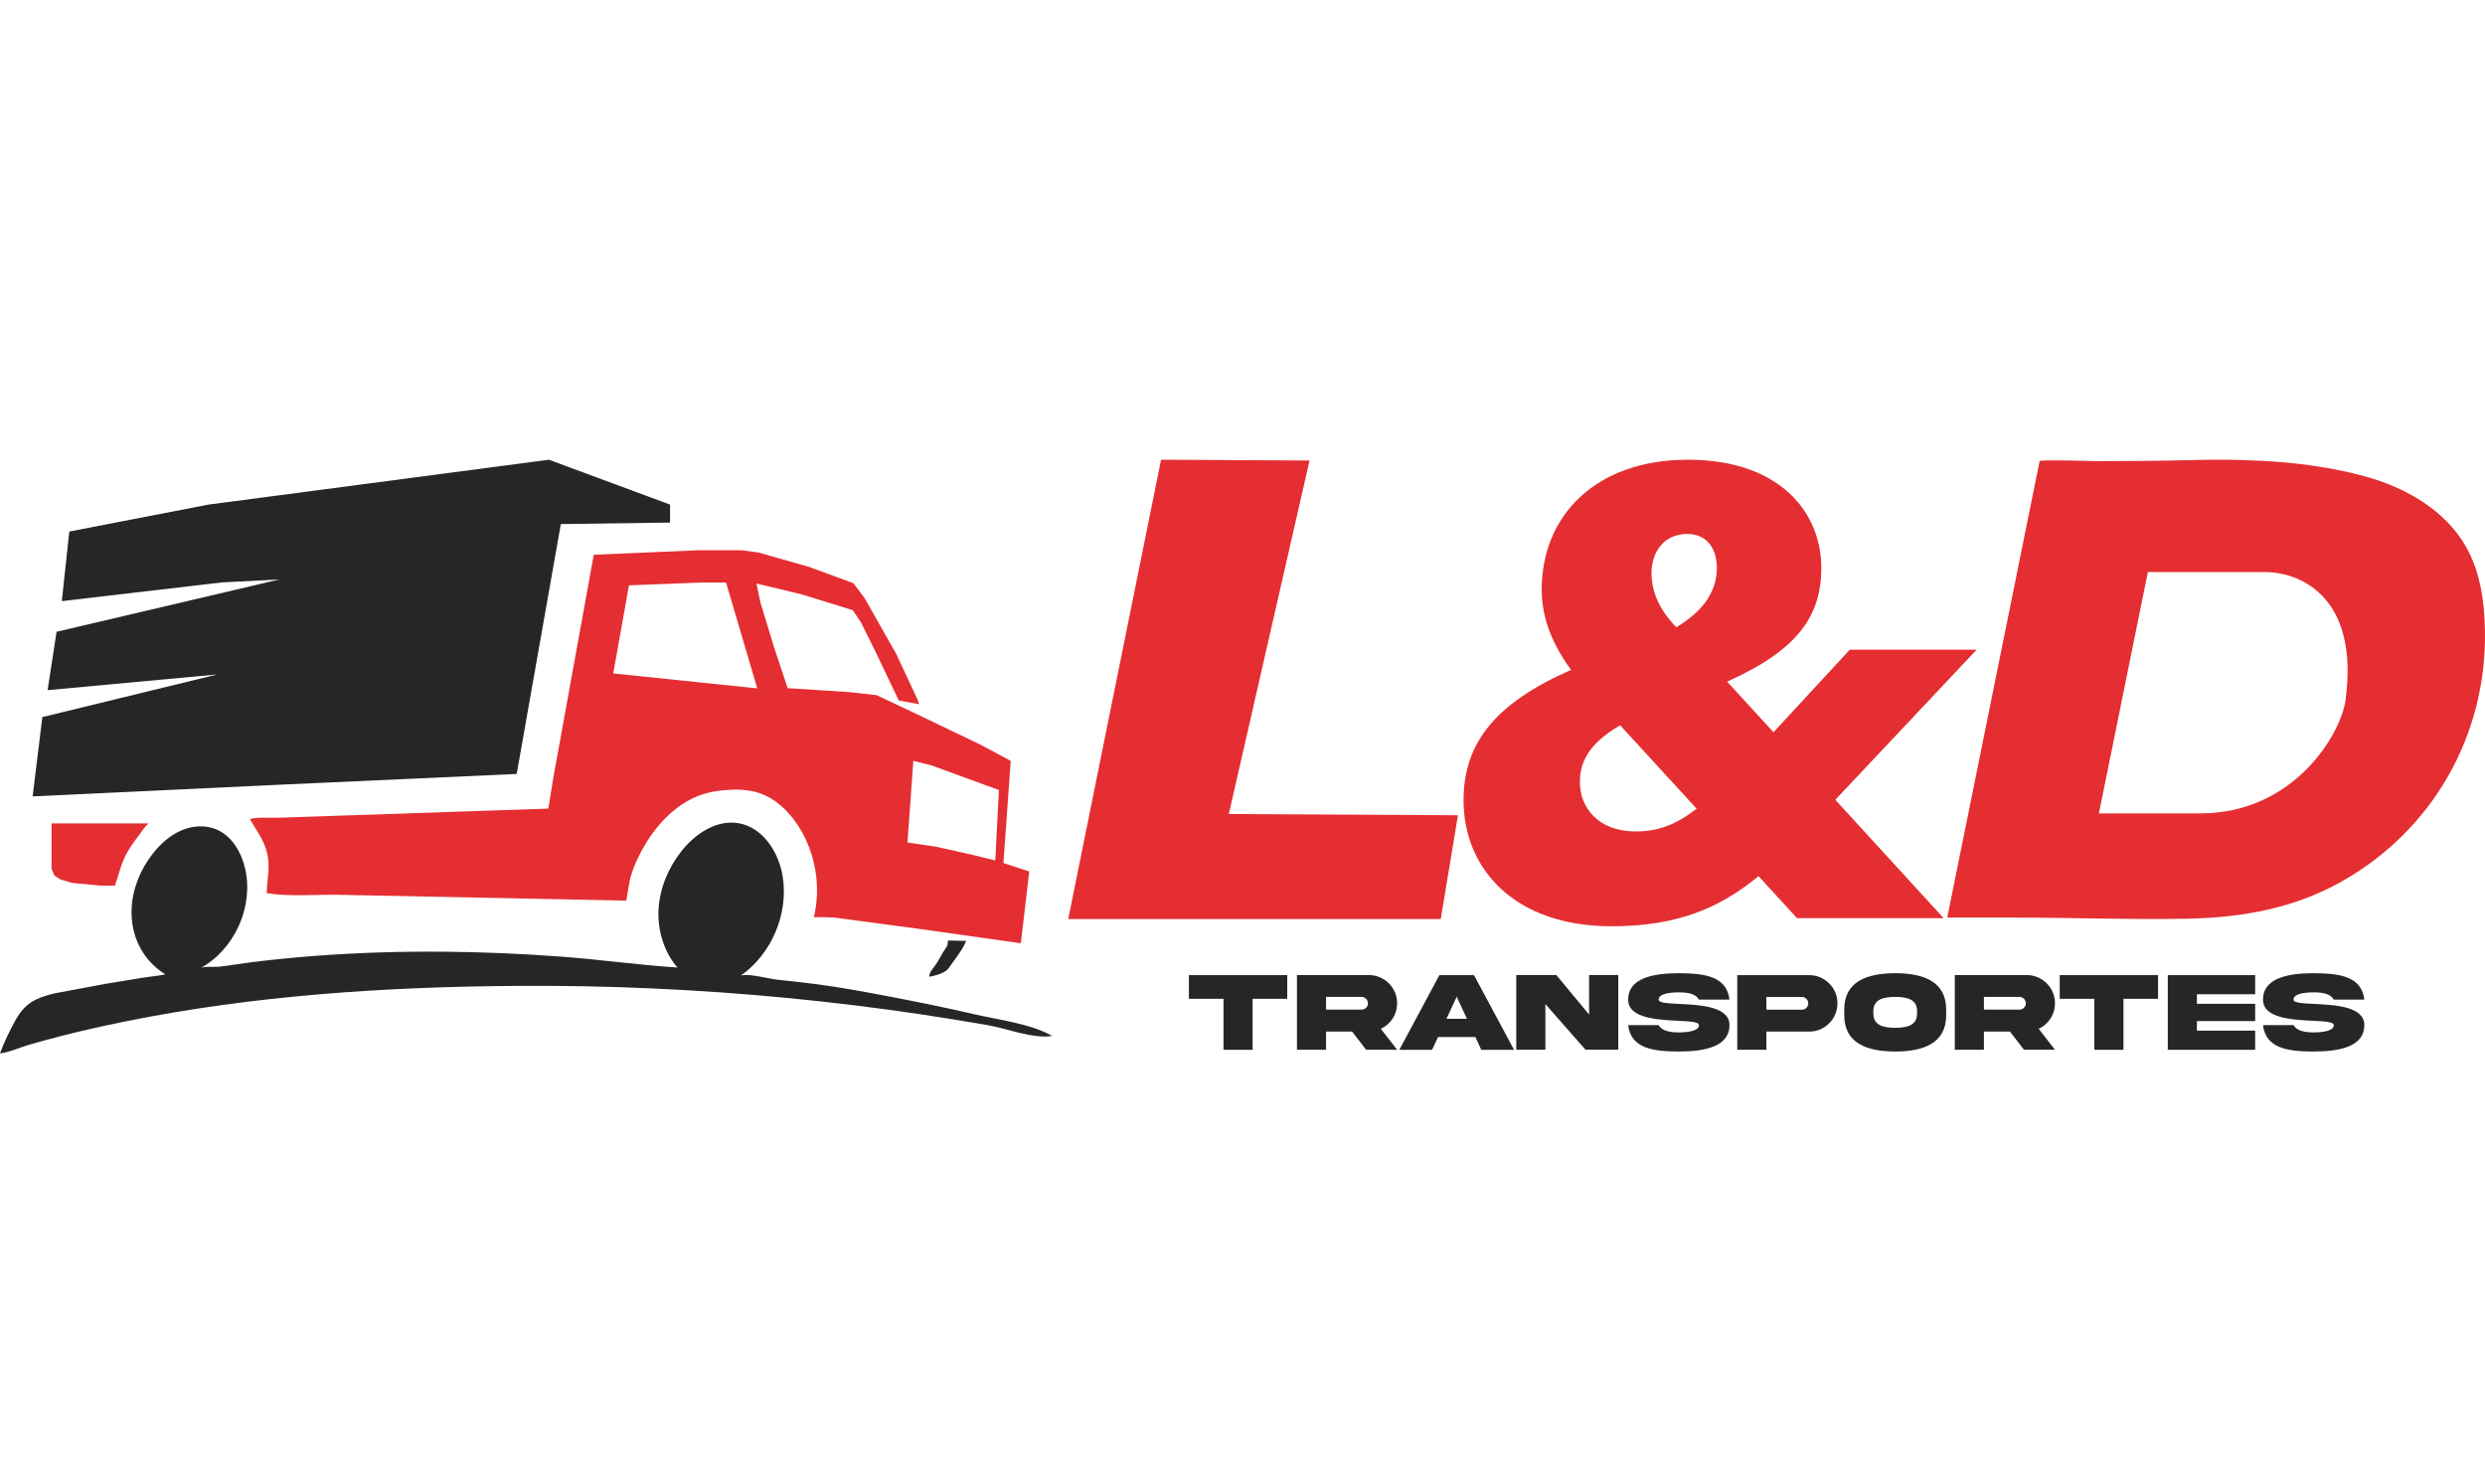 <svg xmlns="http://www.w3.org/2000/svg" id="Capa_1" viewBox="0 0 3216 1920"><defs><style>      .st0 {        fill: #262626;      }      .st1 {        fill: #e52e32;      }    </style></defs><path class="st1" d="M1250.83,978.05c-.2.71-.41,1.42-.59,2.14.26-.71.45-1.42.59-2.14Z"></path><g><g><g><polygon class="st1" points="1886.84 1055.09 1590.28 1053.53 1694.77 596.01 1502.62 594.97 1382.47 1189.38 1864.59 1189.38 1886.84 1055.09"></polygon><path class="st1" d="M2839.07,595.39c-42.1,1.05-83.38,1.42-125.27,1.42-4.54,0-73.76-2.27-74.22,0-.03.14-119.52,590.72-119.52,590.72h85.06c75.46,0,151.09,2.91,226.49,1.43,72.74-1.43,138.99-14.31,199.17-48.29,117.77-66.5,187.56-189.4,185.16-324.31-.66-37.15-5.87-75.24-23.93-107.7-26.58-47.77-77.9-77.35-130.6-91.92-43.05-11.9-88.6-17.89-134.13-20.35-29.65-1.6-59.29-1.71-88.22-.99ZM3035.59,905.56c-6,45.1-67.36,147.13-187.9,147.13h-131.36l63.36-312.33h151.45c45.83,0,122.16,32.1,104.45,165.2Z"></path><path class="st1" d="M2375.18,1035.06l183.02-194.29h-164.2l-98.82,106.9-59.96-65.51c91.6-40.95,121.85-85.15,121.85-147.3,0-71.56-53.49-139.89-172.6-139.89s-189.24,72.04-189.24,168.12c0,38.5,14.99,72.45,38.02,103.88-97.79,42.94-139.16,94.42-139.16,168.75,0,87.93,65.15,163.06,191.56,163.06,87.2,0,141.55-24.91,190.17-64.84l49.83,54.33h189.76l-140.24-153.21ZM2116.81,1076.05c-47.39,0-72.2-29.85-72.2-64.03,0-25.24,11.08-49.49,52.14-73.33l99,107.94c-26.78,20.68-49.8,29.42-78.94,29.42ZM2169.41,811.85c-23.81-24.74-32.09-48.16-32.09-70.51,0-25.91,15.55-50.29,46.06-50.29,27.98,0,38.48,21.54,38.48,43.86,0,27.92-14.39,54-52.46,76.94Z"></path></g><g><polygon class="st0" points="1621.1 1358.65 1621.1 1292.65 1665.89 1292.65 1665.89 1262.03 1538.63 1262.03 1538.63 1292.65 1583.42 1292.65 1583.42 1358.65 1621.1 1358.65"></polygon><path class="st0" d="M1802.27,1318.25c3.88-5.9,5.82-12.51,5.82-19.77.29-19.99-16.61-36.74-36.52-36.52h-93.1v96.62h37.67v-23.58h33.65l18.19,23.58h40.12l-21.06-27.1c6.33-2.95,11.43-7.4,15.24-13.23ZM1767.9,1304.3c-1.58,1.58-3.52,2.37-5.82,2.37h-45.94v-16.46h45.94c4.6,0,8.27,3.67,8.27,8.27,0,2.23-.79,4.17-2.45,5.82Z"></path><path class="st0" d="M1861.01,1342.11h48.38l7.62,16.54h42.42l-51.84-96.62h-44.79l-51.84,96.62h42.42l7.62-16.54ZM1885.24,1289.99l13.23,28.54h-26.53l13.3-28.54Z"></path><polygon class="st0" points="2014.14 1261.88 1962.31 1261.88 1962.31 1358.51 1999.98 1358.51 1999.98 1299.48 2051.88 1358.51 2094.3 1358.51 2094.3 1261.88 2056.56 1261.88 2056.56 1313.07 2014.14 1261.88"></polygon><path class="st0" d="M2172.67,1284.31c11.79,0,21.78,1.8,26.1,9.42h39.47c-3.59-30.2-31.71-34.01-65.57-34.22-33.93,0-65.57,6.61-65.57,34.22-.07,24.16,37.82,26.02,64.78,27.39,15.17.72,26.89,1.36,26.89,5.61,0,7.48-14.38,9.42-26.1,9.42s-21.78-1.94-26.1-9.42h-39.47c3.59,29.98,31.71,34.08,65.57,34.15,33.93,0,65.57-6.54,65.57-34.15.07-24.23-37.82-26.1-64.78-27.46-15.17-.72-26.89-1.29-26.89-5.54,0-7.69,14.38-9.42,26.1-9.42Z"></path><path class="st0" d="M2248.3,1262.03v96.62h37.67v-23.58h55.43c19.91.29,36.81-16.61,36.52-36.52.29-19.99-16.61-36.74-36.52-36.52h-93.1ZM2337.73,1304.37c-1.58,1.58-3.52,2.37-5.75,2.37h-46.01v-16.46h46.01c2.23,0,4.17.79,5.75,2.45,1.66,1.58,2.44,3.52,2.44,5.82s-.79,4.17-2.44,5.82Z"></path><path class="st0" d="M2452.76,1360.88c36.31-.07,66.07-10.64,65.93-47.16v-7.04c0-36.52-29.55-47.16-65.93-47.16-36.38.07-66.14,10.57-66,47.16v7.04c-.14,36.52,29.62,47.09,66,47.16ZM2424.44,1308.97c-.22-15.74,12.87-18.62,28.33-18.84,15.39.22,28.47,3.09,28.25,18.84v2.37c.22,15.82-12.87,18.69-28.25,18.91-15.46-.22-28.54-3.09-28.33-18.91v-2.37Z"></path><path class="st0" d="M2653.63,1318.25c3.88-5.9,5.82-12.51,5.82-19.77.29-19.99-16.61-36.74-36.52-36.52h-93.1v96.62h37.67v-23.58h33.65l18.19,23.58h40.11l-21.06-27.1c6.32-2.95,11.43-7.4,15.24-13.23ZM2619.27,1304.3c-1.58,1.58-3.52,2.37-5.82,2.37h-45.94v-16.46h45.94c4.6,0,8.27,3.67,8.27,8.27,0,2.23-.79,4.17-2.44,5.82Z"></path><polygon class="st0" points="2665.64 1292.65 2710.43 1292.65 2710.43 1358.65 2748.1 1358.65 2748.1 1292.65 2792.89 1292.65 2792.89 1262.03 2665.64 1262.03 2665.64 1292.65"></polygon><polygon class="st0" points="2805.48 1358.65 2918.56 1358.65 2918.56 1333.85 2843.15 1333.85 2843.15 1321.48 2918.56 1321.48 2918.56 1299.12 2843.15 1299.12 2843.15 1286.76 2918.56 1286.76 2918.56 1262.03 2805.48 1262.03 2805.48 1358.65"></polygon><path class="st0" d="M2994.27,1284.31c11.79,0,21.78,1.8,26.1,9.42h39.47c-3.59-30.2-31.71-34.01-65.57-34.22-33.93,0-65.57,6.61-65.57,34.22-.07,24.16,37.82,26.02,64.78,27.39,15.17.72,26.89,1.36,26.89,5.61,0,7.48-14.38,9.42-26.1,9.42s-21.78-1.94-26.1-9.42h-39.47c3.59,29.98,31.71,34.08,65.57,34.15,33.93,0,65.57-6.54,65.57-34.15.07-24.23-37.82-26.1-64.78-27.46-15.17-.72-26.89-1.29-26.89-5.54,0-7.69,14.38-9.42,26.1-9.42Z"></path></g></g><g><path class="st1" d="M78.36,1138.24l14.52,4.36,37.76,3.63c6.02,0,12.07-.1,18.08.05,5.21-15.02,8.15-29.52,16.23-43.58,4.07-7.07,8.73-13.78,13.74-20.21,2.15-2.76,11.47-16.87,14.4-16.87h-126.36v58.82l3.63,8.71,7.99,5.08Z"></path><polygon class="st0" points="668.69 1001.63 725.81 678.24 867.17 676.3 867.17 653.06 710.32 594.97 269.77 653.06 89.68 687.92 80 777.97 287.2 753.76 361.75 749.89 73.22 817.66 61.6 893.19 281.39 872.85 54.82 928.04 42.24 1030.68 349.17 1016.15 668.69 1001.63"></polygon><path class="st0" d="M1259.49,1312.33c-35.36-8.23-70.96-15.43-106.61-22.27-32.43-6.22-65.05-12.27-97.8-16.52-16.73-2.17-33.56-3.94-50.34-5.74-8.27-.89-40.28-9.13-46.67-4.69,40.3-28.01,62.51-79.95,54.92-128.44-4.94-31.56-25.55-63.8-57.03-69.25-28.53-4.94-56.38,13.58-74.24,36.37-16.76,21.4-27.83,47.58-29.42,74.71-1.59,27.13,6.72,55.09,24.44,75.69-50.64-3.34-100.91-10.48-151.47-14.2-49.99-3.68-100.1-5.86-150.23-6.29-55.99-.48-112.01,1.19-167.84,5.45-27.32,2.09-54.59,4.79-81.78,8.17-14.19,1.76-28.34,4.32-42.54,5.85-5.44.59-18.6-.86-23.32,1.74,44.06-24.28,68.81-79.2,57.81-128.3-4.84-21.58-17.34-43.01-37.82-51.38-4.46-1.82-9.15-2.95-13.91-3.45-10.81-1.13-22.03.96-32.01,5.42-14.38,6.42-26.36,17.39-36.05,29.8-16.06,20.58-26.41,45.94-27.27,72.03-1.15,34.93,14.45,65.77,43.59,83.98,0,0-7.99,1.45-7.99,1.45l-21.06,2.9-48.65,7.99s-66.08,12.34-66.08,12.35c-24.2,6-38.11,12.59-50.58,35.53-7.31,13.46-14.22,27.67-19.56,42.02,11.89-1.21,24.98-7.44,36.67-10.85,14.41-4.21,28.9-8.14,43.45-11.85,27.04-6.89,54.29-12.99,81.64-18.53,166.51-33.77,337.18-44.89,506.66-46.09,116.89-.82,233.82,4.38,350.17,15.6,58.17,5.61,116.2,12.72,174.01,21.33,28.9,4.31,57.75,8.99,86.53,14.04,23.61,4.15,59.57,18.17,82.53,13.74-28.37-15.99-70.32-20.9-102.17-28.32Z"></path><path class="st0" d="M1236.66,1240.52c5.18-7.24,10.4-14.57,13.78-22.81-5.32,0-10.63-.33-15.95-.31-1.45,0-6.59-.62-7.66.39-.04.04-.07.08-.1.13-.52.89-.1,4.09-.56,5.27-.66,1.7-1.73,3.2-2.76,4.7-4.94,7.16-8.53,15.34-13.69,22.29-3.17,4.28-7.47,8.65-6.91,13.95,7.19-1.48,16.46-3.74,22.34-8.38,1.38-1.09,2.42-2.54,3.44-3.96,2.69-3.76,5.37-7.52,8.06-11.28Z"></path><path class="st1" d="M716.19,1005.84l-6.54,40.67c-32.09,1.08-64.18,2.16-96.27,3.25-60.72,2.05-121.43,4.09-182.15,6.14-23.71.8-47.42,1.6-71.13,2.4-11.56.39-25.83-1.15-36.88,1.65,8.63,14.75,18.19,26.57,22.39,43.84,4.52,18.57-.17,34.07-.4,52.1,29.74,4.88,63.3,1.56,93.45,2.17,58.9,1.19,117.8,2.39,176.71,3.58,51.8,1.05,103.59,2.1,155.39,3.15,13.28.27,26.56.54,39.84.81-.25,0,4.5-27.15,5.13-29.39,3.32-11.85,8.26-23.19,14.03-34.04,18.44-34.71,47.67-66.14,85.73-75.95,7.36-1.9,14.92-2.96,22.5-3.62,14.74-1.29,29.86-1.04,43.93,3.54,21.36,6.95,38.56,23.43,50.83,42.24,22.58,34.62,30.17,78.66,20.49,118.84.16-.67,22.73.15,25.33.15l108.93,14.52,133.62,18.88,10.89-92.95-33.4-10.89,9.44-132.16-37.76-20.33-89.32-42.84-46.48-21.91-35.58-3.99-79.52-5.08-17.43-52.28-17.79-58.46-5.2-24.69,58.94,14.16,65.72,20.33,10.89,16.34,18.88,38.12,29.77,62.45,26.32,4.81-1.82-5.63-28.08-60.03-40.67-71.65-14.52-19.36-58.09-21.3-64.87-18.4-21.3-2.9h-56.16l-135.55,5.81-52.22,287.9ZM1182.03,984.72l23.24,5.81,87.5,31.95-4.72,91.14-29.41-7.26-47.2-10.53-37.04-5.45,7.62-105.66ZM813.98,757.54l93.68-3.63h31.95l40.42,136.99-186.38-19.35,20.33-114.01Z"></path></g></g></svg>